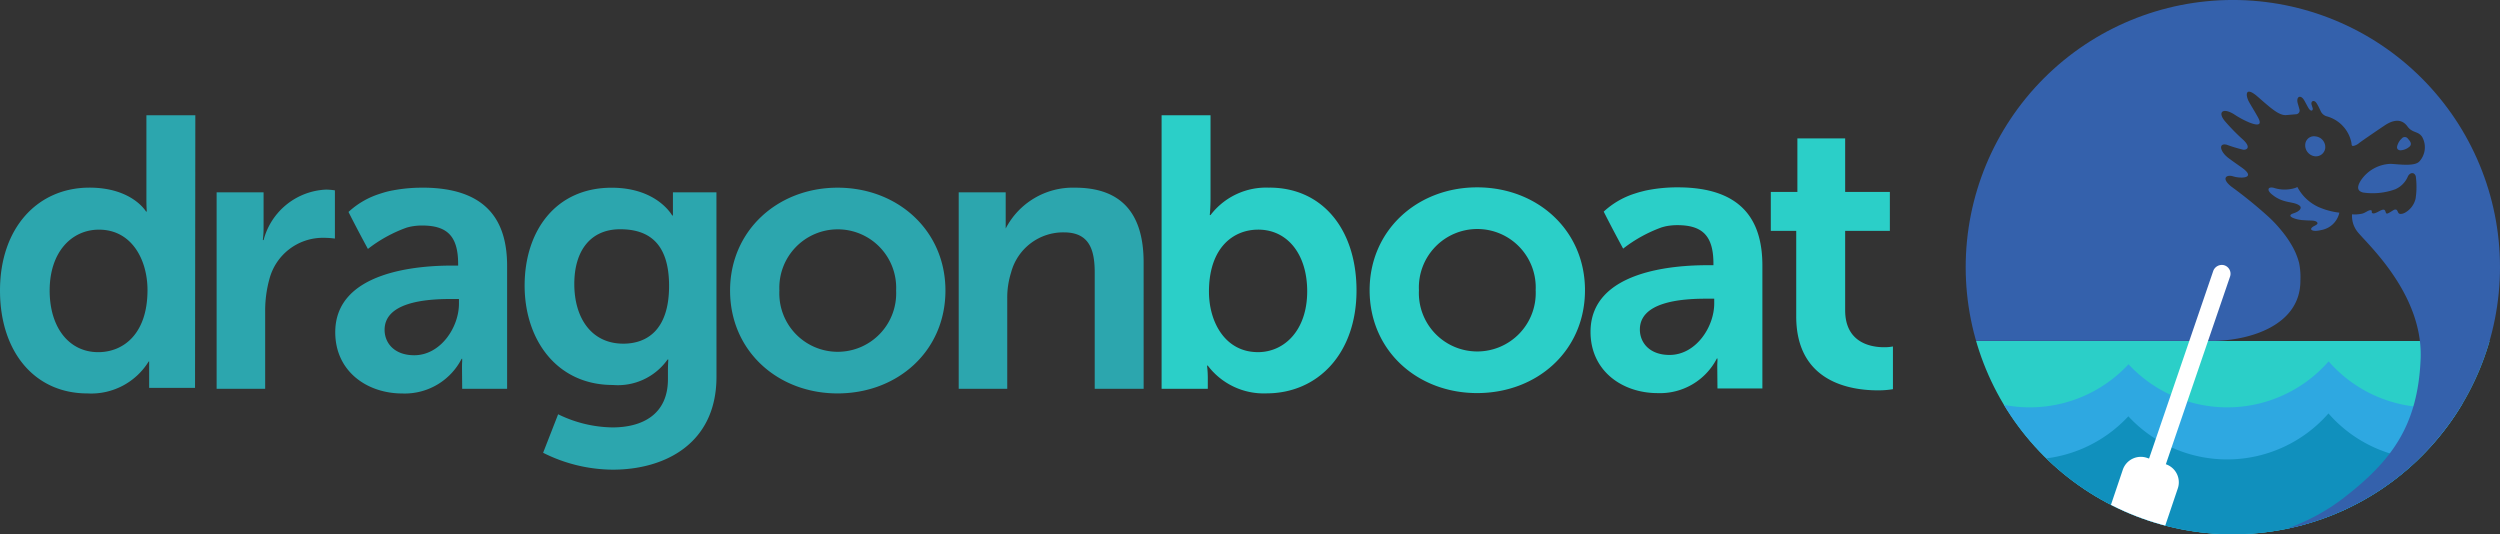 <svg xmlns="http://www.w3.org/2000/svg" xmlns:xlink="http://www.w3.org/1999/xlink" width="228.169" height="48.765" viewBox="0 0 228.169 48.765"><rect x="0" y="0" width="228.169" height="48.765" fill="#333333" stroke="none"/><defs><style>.a{fill:none;}.b{clip-path:url(#a);}.c{fill:#2bcfc8;}.d{fill:#2ea8e1;}.e{fill:#1090bd;}.f{fill:#3461ac;}.g{fill:#fff;}.h{fill:#2ca6ae;}</style><clipPath id="a"><path class="a" d="M194.409,25.984A24.382,24.382,0,1,0,218.791,1.6a24.383,24.383,0,0,0-24.382,24.382" transform="translate(-194.409 -1.602)"></path></clipPath></defs><g transform="translate(0 -3.312)"><g transform="translate(179.404 3.312)"><g class="b"><rect class="c" width="54.415" height="24.512" transform="translate(-3.39 31.121)"></rect><path class="d" d="M236.5,41.54a12.264,12.264,0,0,1-9.249-4.2,12.291,12.291,0,0,1-18.264.264,12.292,12.292,0,0,1-18.238-.234V54.927h54.5V37.882a12.257,12.257,0,0,1-8.75,3.658" transform="translate(-194.126 -4.36)"></path><path class="e" d="M236.483,46.69a12.264,12.264,0,0,1-9.249-4.2,12.291,12.291,0,0,1-18.264.264,12.292,12.292,0,0,1-18.238-.234V60.076h54.5V43.032a12.261,12.261,0,0,1-8.75,3.658" transform="translate(-194.125 -4.758)"></path><path class="f" d="M219.558.028A25.909,25.909,0,0,0,193.308,32.59h23.443c3.283,0,8.052-1.346,8.052-5.482a6.637,6.637,0,0,0-.117-1.631,6.374,6.374,0,0,0-.631-1.542,9.717,9.717,0,0,0-.979-1.411,12.013,12.013,0,0,0-1.161-1.241,41.149,41.149,0,0,0-3.449-2.8c-.928-.769-.38-1.094.2-.91.727.229,2.159.175.79-.8-.555-.393-.695-.485-1.18-.843-.834-.613-.975-1.429-.2-1.244a13.109,13.109,0,0,0,1.533.461c.417,0,.614-.305-.025-.908a18.431,18.431,0,0,1-1.627-1.654c-.745-.855-.265-1.319.768-.693a8.209,8.209,0,0,0,1.419.766c.638.252,1.246.357.788-.472-.327-.593-.54-.918-.793-1.361-.379-.666-.382-1.521.757-.53,1.168,1.015,1.918,1.713,2.58,1.689l.947-.08a.342.342,0,0,0,.29-.46c-.046-.173-.067-.24-.147-.521-.183-.64.267-.849.588-.285.171.3.208.389.36.656.266.469.467.243.412.061-.05-.163-.054-.172-.092-.289-.1-.306.105-.452.306-.321.109.071.226.256.523.889a.854.854,0,0,0,.545.461,3.13,3.13,0,0,1,2.228,2.3c.071.269-.01.457.259.387a1.066,1.066,0,0,0,.408-.2c.309-.251,1.919-1.338,2.333-1.617.359-.241,1.424-.941,2.139.054.458.638,1.028.4,1.369,1.007a1.923,1.923,0,0,1-.278,2.182c-.41.448-1.624.293-2.6.224a3.4,3.4,0,0,0-2.75,1.522c-.489.781-.138,1,.195,1.093a6.052,6.052,0,0,0,2.948-.293,2.213,2.213,0,0,0,1.126-1.107c.164-.43.617-.522.751-.07a7.118,7.118,0,0,1-.019,2.031,1.982,1.982,0,0,1-.921,1.255c-.175.117-.566.234-.664.019s-.135-.3-.292-.28-.514.329-.71.367-.1-.358-.35-.358-.718.4-.952.341.008-.268-.207-.288-.439.217-.763.308a3.042,3.042,0,0,1-.94.067,2.33,2.33,0,0,0,.431,1.506c.6.89,6.083,5.583,5.828,11.7s-2.68,9.323-7.029,12.678c-2.818,2.174-8.04,4.84-16.776,4.089A25.906,25.906,0,1,0,219.558.028" transform="translate(-194.256 -1.478)"></path><path class="f" d="M226.652,22.495c-.819.263.246.585.783.622.492.035.592.035.817.04.317.006.544.09.572.223.018.087-.059.157-.257.256-.675.338-.184.594.588.392a2.053,2.053,0,0,0,1.668-1.588,6.651,6.651,0,0,1-1.587-.388,4.1,4.1,0,0,1-2.243-1.953,1.734,1.734,0,0,1-.214.091,3.227,3.227,0,0,1-1.847.013c-.567-.194-.79.111-.32.52,1.069.935,2.044.642,2.584,1.08.242.2.022.509-.543.691" transform="translate(-196.72 -3.03)"></path><path class="f" d="M229.815,16.149a.979.979,0,0,0-.851-1.052.8.8,0,0,0-.972.7,1.011,1.011,0,0,0,.825,1.1.854.854,0,0,0,1-.752" transform="translate(-197 -2.642)"></path><path class="f" d="M238.264,15.978c.171-.256-.02-.465-.209-.683a.349.349,0,0,0-.547-.014,1.411,1.411,0,0,0-.4.621c-.1.281,0,.432.256.465a1.338,1.338,0,0,0,.9-.389" transform="translate(-197.702 -2.648)"></path><path class="g" d="M219,27.819a.839.839,0,0,0-.958.573L212.2,45.467a.008.008,0,0,1-.009.006L212,45.409a1.739,1.739,0,0,0-2.2,1.09l-1.65,4.885a1.738,1.738,0,0,0,1.09,2.2l1.733.586a1.739,1.739,0,0,0,2.2-1.091l1.65-4.884a1.739,1.739,0,0,0-1.09-2.2s-.006-.006,0-.009l5.857-17.119A.808.808,0,0,0,219,27.819" transform="translate(-195.462 -3.624)"></path></g></g><path class="h" d="M82.015,20.164c5.485,0,9.846,3.9,9.846,9.388,0,5.521-4.36,9.389-9.846,9.389-5.45,0-9.81-3.868-9.81-9.389,0-5.485,4.359-9.388,9.81-9.388m0,14.979a5.337,5.337,0,0,0,5.345-5.591,5.333,5.333,0,1,0-10.654,0,5.33,5.33,0,0,0,5.309,5.591" transform="translate(-5.573 0.277)"></path><path class="c" d="M145.266,20.132c5.485,0,9.846,3.9,9.846,9.388,0,5.52-4.36,9.388-9.846,9.388-5.45,0-9.81-3.868-9.81-9.388,0-5.485,4.359-9.388,9.81-9.388m0,14.978a5.337,5.337,0,0,0,5.345-5.59,5.333,5.333,0,1,0-10.654,0,5.329,5.329,0,0,0,5.309,5.59" transform="translate(-10.454 0.279)"></path><path class="c" d="M177.455,23.731h-2.321V20.179h2.426V15.292h4.36v4.887H186v3.552H181.92v7.244c0,2.953,2.321,3.375,3.552,3.375a4.115,4.115,0,0,0,.808-.07v3.9a8.23,8.23,0,0,1-1.371.105c-2.5,0-7.455-.737-7.455-6.75Z" transform="translate(-13.517 0.653)"></path><path class="h" d="M13.362,13v7.733c0,.6.035,1.055.035,1.055h-.07s-1.266-2.181-5.169-2.181C3.41,19.611,0,23.3,0,29c0,5.556,3.129,9.389,7.981,9.389a6.166,6.166,0,0,0,5.591-2.919h.041v2.409H17.8L17.827,13Zm-4.4,21.623c-2.636,0-4.43-2.215-4.43-5.626,0-3.551,2.039-5.555,4.5-5.555,2.989,0,4.43,2.743,4.43,5.52,0,3.974-2.18,5.661-4.5,5.661" transform="translate(0 0.83)"></path><path class="h" d="M69.392,20.587H65.421V22.7h-.07s-1.371-2.532-5.52-2.532c-5.169,0-7.946,4.009-7.946,8.932s2.918,9.071,8.052,9.071a5.559,5.559,0,0,0,4.993-2.321H65s-.035.528-.035.951v.843c0,3.235-2.356,4.4-5.064,4.4a11.576,11.576,0,0,1-4.957-1.2l-1.371,3.515A14.283,14.283,0,0,0,59.936,45.9c4.677,0,9.459-2.321,9.459-8.474ZM60.885,34.4c-2.884,0-4.466-2.321-4.466-5.449,0-3.025,1.477-4.993,4.184-4.993,2.426,0,4.466,1.09,4.466,5.169,0,4.044-2.039,5.274-4.184,5.274" transform="translate(-4.004 0.277)"></path><path class="h" d="M111.694,26.986c0-4.748-2.286-6.822-6.259-6.822a6.9,6.9,0,0,0-6.33,3.727v-3.3H94.817V38.519h4.43V30.291A7.564,7.564,0,0,1,99.6,27.9a4.919,4.919,0,0,1,4.817-3.657c2.251,0,2.813,1.477,2.813,3.657V38.517h4.465Z" transform="translate(-7.318 0.277)"></path><path class="c" d="M124.729,19.611a6.376,6.376,0,0,0-5.38,2.5h-.07s.07-.633.07-1.512V13h-4.466V37.966H119.1v-.914a9.512,9.512,0,0,0-.069-1.2h.069a6.4,6.4,0,0,0,5.345,2.532c4.747,0,8.228-3.692,8.228-9.389,0-5.555-3.094-9.389-7.946-9.389m-1.055,15.015c-2.989,0-4.466-2.744-4.466-5.52,0-3.974,2.18-5.661,4.5-5.661,2.637,0,4.466,2.215,4.466,5.626,0,3.552-2.074,5.556-4.5,5.556" transform="translate(-8.867 0.83)"></path><path class="h" d="M41.1,20.164a14.222,14.222,0,0,0-2.953.3h0s-.2.039-.5.126l-.047.014c-.1.03-.218.066-.341.107l-.094.031a7.512,7.512,0,0,0-2.8,1.638c.857,1.7,1.773,3.375,1.773,3.375a12.794,12.794,0,0,1,3.512-1.938c.059-.019.322-.088.392-.1a5.378,5.378,0,0,1,1.031-.1c2.285,0,3.3.949,3.3,3.516v.141h-.562c-2.919,0-10.654.457-10.654,6.082,0,3.587,2.918,5.591,6.117,5.591a5.838,5.838,0,0,0,5.416-3.165h.052V36c-.008.136-.017.326-.017.55,0,.094.017,1.967.017,1.967h4.1V27.3c0-4.009-1.759-7.139-7.736-7.139m3.341,10.585c0,2.18-1.688,4.711-4.079,4.711-1.829,0-2.708-1.125-2.708-2.32,0-2.5,3.691-2.814,6.013-2.814h.773Z" transform="translate(-2.559 0.277)"></path><path class="c" d="M165.254,20.132a14.159,14.159,0,0,0-2.953.3l0,0-.552.141c-.1.03-.218.066-.341.107l-.1.031a7.5,7.5,0,0,0-2.8,1.637c.857,1.7,1.773,3.376,1.773,3.376a12.811,12.811,0,0,1,3.512-1.939c.06-.018.121-.035.183-.051s.14-.036.209-.052a5.445,5.445,0,0,1,1.031-.1c2.286,0,3.306.949,3.306,3.515v.141h-.563c-2.919,0-10.654.458-10.654,6.083,0,3.586,2.919,5.59,6.118,5.59a5.838,5.838,0,0,0,5.415-3.164h.052v.222c-.008.137-.017.327-.017.551,0,.094.017,1.967.017,1.967h4.1V27.27c0-4.009-1.758-7.138-7.736-7.138m3.341,10.584c0,2.18-1.688,4.712-4.079,4.712-1.828,0-2.708-1.125-2.708-2.321,0-2.5,3.692-2.813,6.013-2.813h.773Z" transform="translate(-12.141 0.279)"></path><path class="h" d="M31.411,20.354a6.172,6.172,0,0,0-5.7,4.607h-.07a8.221,8.221,0,0,0,.069-1.031V20.6H21.425V38.533h4.43v-7.1a10.842,10.842,0,0,1,.388-2.919,5.046,5.046,0,0,1,4.887-3.761,7.95,7.95,0,0,1,1.09.07v-4.4a5.742,5.742,0,0,0-.808-.07" transform="translate(-1.654 0.263)"></path></g></svg>